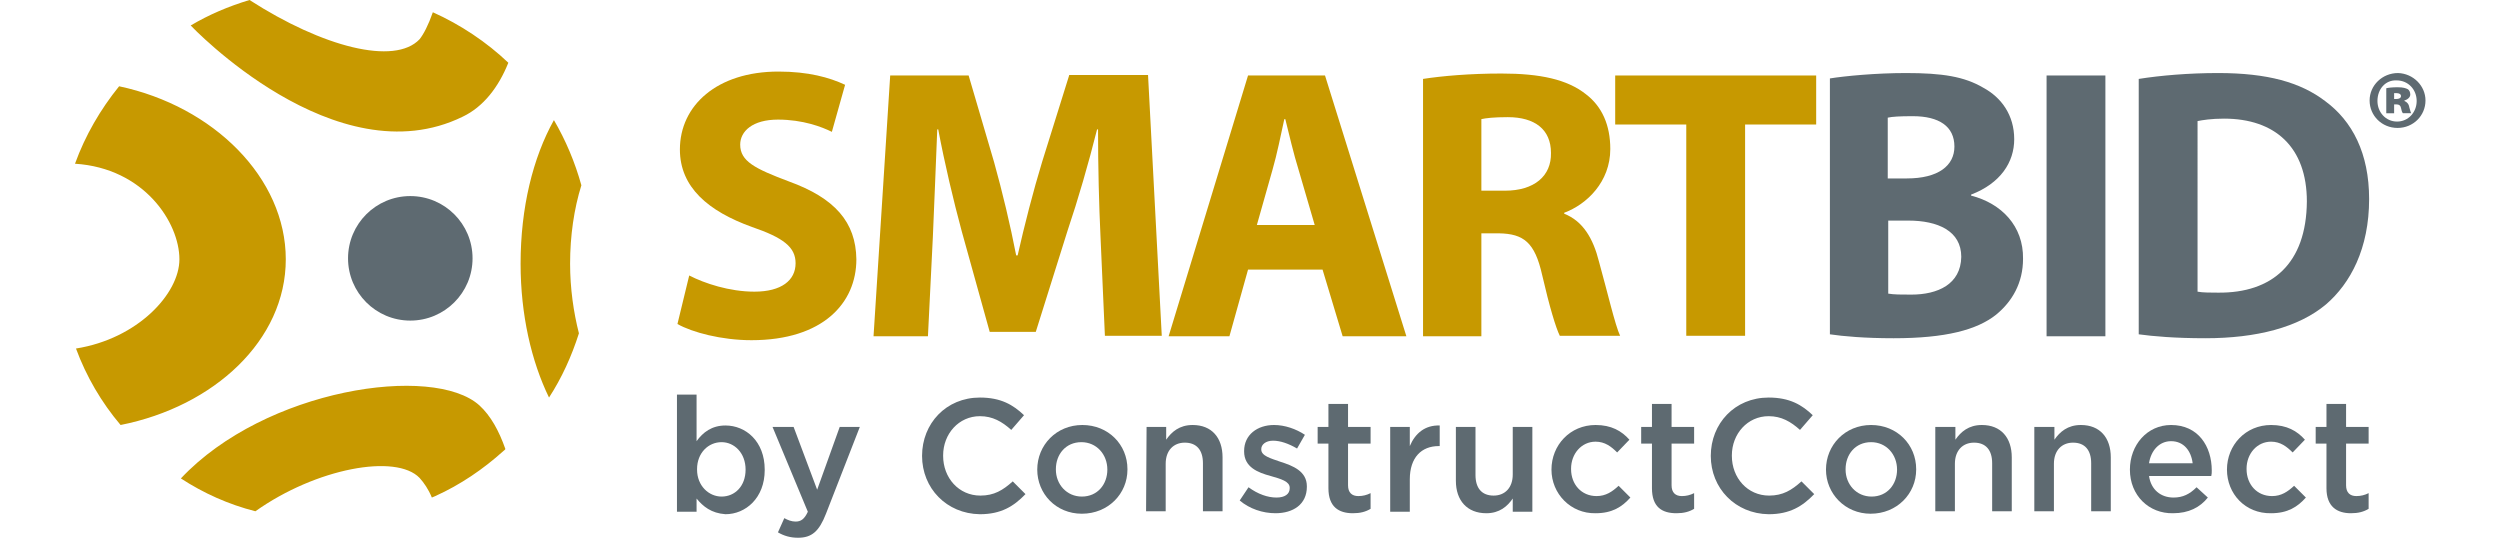 <?xml version="1.0" encoding="utf-8"?>
<!-- Generator: Adobe Illustrator 22.1.0, SVG Export Plug-In . SVG Version: 6.00 Build 0)  -->
<svg version="1.1" id="Layer_1" xmlns="http://www.w3.org/2000/svg" xmlns:xlink="http://www.w3.org/1999/xlink" x="0px" y="0px"
	 width="510px" height="110px" viewBox="0 0 510 110" style="enable-background:new 0 0 510 110;" xml:space="preserve">
<style type="text/css">
	.st0{fill:#5E6A71;}
	.st1{fill:#C79900;}
</style>
<g>
	<g>
		<g>
			<path class="st0" d="M402.1,39.9v-0.2c6-2.3,8.8-6.6,8.8-11.3c0-4.9-2.6-8.5-6.3-10.5c-3.9-2.3-8.4-3-15.8-3
				c-6.1,0-12.4,0.6-15.5,1.1v52.2c2.7,0.4,7.1,0.8,13,0.8c10.6,0,17-1.7,20.9-4.8c3.3-2.7,5.5-6.5,5.5-11.4
				C412.8,46.1,408.3,41.5,402.1,39.9z M385.1,24c0.9-0.2,2.4-0.3,5.1-0.3c5.4,0,8.5,2.1,8.5,6.2c0,3.9-3.3,6.5-9.7,6.5h-3.9V24z
				 M389.9,60.1c-2.1,0-3.5,0-4.7-0.2V45h4.1c6,0,10.8,2.1,10.8,7.4C400,58,395.3,60.1,389.9,60.1z"/>
			<rect x="417.5" y="15.4" class="st0" width="12" height="53.2"/>
			<path class="st0" d="M474.3,20.6c-5-3.8-11.7-5.7-21.8-5.7c-6,0-11.8,0.5-16.2,1.2v52.1c2.9,0.4,7.4,0.8,13.6,0.8
				c10.4,0,19-2.2,24.6-6.9c5-4.3,8.8-11.4,8.8-21.5C483.3,31.3,479.9,24.7,474.3,20.6z M452.5,59.7c-1.4,0-3.2,0-4.2-0.2V24.7
				c1-0.2,2.8-0.5,5.4-0.5c10.4,0,16.9,5.8,16.9,16.9C470.5,53.8,463.5,59.8,452.5,59.7z"/>
		</g>
	</g>
	<g>
		<g>
			<path class="st1" d="M160.9,37c-6.9-2.6-9.9-4.1-9.9-7.5c0-2.7,2.5-5.1,7.7-5.1c5.1,0,9,1.5,11,2.5l2.7-9.6
				c-3.2-1.5-7.5-2.7-13.6-2.7c-12.5,0-20.1,6.9-20.1,15.9c0,7.7,5.8,12.6,14.7,15.8c6.4,2.2,8.9,4.1,8.9,7.4c0,3.5-2.9,5.8-8.4,5.8
				c-5.1,0-10.2-1.7-13.3-3.3l-2.4,9.9c3,1.7,9,3.3,15.1,3.3c14.6,0,21.4-7.6,21.4-16.5C174.6,45.3,170.3,40.4,160.9,37z"/>
			<path class="st1" d="M218.1,15.4L212.6,33c-1.8,5.9-3.6,12.9-5,19.1h-0.3c-1.2-6.2-2.8-12.9-4.5-19l-5.2-17.7h-16l-3.4,53.2h11.1
				l1-20.2c0.3-6.6,0.6-14.8,0.9-22h0.2c1.3,6.9,3.1,14.5,4.8,20.8l5.7,20.5h9.4l6.5-20.7c2.1-6.2,4.3-13.8,6-20.6h0.2
				c0,7.7,0.2,15.5,0.5,21.8l0.9,20.3H237l-2.8-53.2h-16.1V15.4z"/>
			<path class="st1" d="M254.6,15.4l-16.2,53.2h12.4l3.8-13.6h15.2l4.1,13.6h13l-16.6-53.2C270.3,15.4,254.6,15.4,254.6,15.4z
				 M256.4,45.9l3.2-11.3c0.9-3.1,1.7-7.1,2.4-10.3h0.2c0.8,3.2,1.7,7.1,2.7,10.3l3.3,11.3H256.4z"/>
			<path class="st1" d="M319.1,43.6v-0.2c4.6-1.7,9.4-6.3,9.4-13c0-4.9-1.7-8.7-5-11.2c-3.8-3-9.3-4.2-17.2-4.2
				c-6.5,0-12.1,0.5-16,1.1v52.5h11.9v-21h3.6c5,0.1,7.3,1.8,8.8,8.5c1.5,6.5,2.8,10.8,3.6,12.4h12.3c-1-2.1-2.6-9-4.3-15.1
				C325,48.6,322.9,45.1,319.1,43.6z M307,38.9h-4.8V24.3c0.9-0.2,2.5-0.4,5.4-0.4c5.5,0,8.8,2.5,8.8,7.3
				C316.5,35.9,313,38.9,307,38.9z"/>
			<polygon class="st1" points="329.5,25.4 344,25.4 344,68.5 356,68.5 356,25.4 370.5,25.4 370.5,15.4 329.5,15.4 			"/>
		</g>
	</g>
	<g>
		<path class="st1" d="M97.8,82.7c-9.4-8.5-43.7-3.4-60.9,14.9c4.6,3,9.7,5.3,15.2,6.7c12.4-8.8,28.7-11.8,33.5-6.8
			c0.9,1,1.8,2.3,2.5,4c0.2-0.1,0.5-0.2,0.7-0.3l0,0c5.1-2.3,9.8-5.5,13.9-9.2l0,0c0.1-0.1,0.3-0.2,0.4-0.4
			C101.8,87.9,100.1,84.8,97.8,82.7z M58.3,52.9c0-16.6-14.7-31.2-34-35.3c-3.8,4.7-6.9,10-9,15.8c14.1,0.9,21.3,12,21.3,19.5
			c0,7-8.5,16.2-21.1,18.2c2.1,5.7,5.2,11,9.1,15.6C43.7,82.9,58.3,69.4,58.3,52.9z M85.6,8c-5.1,5.4-19.8,1.6-34.7-8
			c-4.3,1.3-8.3,3-12,5.2l0,0l0,0c0,0,29.6,31.3,55.5,18.6c4.2-2,7.3-6,9.3-11C99.3,8.6,93.9,5,88.3,2.5C87.4,5.1,86.4,7,85.6,8z
			 M118.6,37.8c-1.3-4.7-3.2-9.2-5.6-13.3c-4.3,7.7-6.8,17.9-6.8,29.3c0,10.4,2.2,19.9,5.8,27.3c2.6-4,4.6-8.4,6.1-13.1
			c-1.1-4.3-1.8-9.2-1.8-14.2C116.3,48.1,117.1,42.6,118.6,37.8z"/>
		<ellipse class="st0" cx="83.7" cy="52.7" rx="12.7" ry="12.7"/>
	</g>
	<g>
		<g>
			<g>
				<path class="st0" d="M494.8,20.5c0,3.1-2.5,5.6-5.7,5.6s-5.7-2.5-5.7-5.6s2.6-5.6,5.8-5.6C492.3,15,494.8,17.5,494.8,20.5z
					 M485,20.6c0,2.3,1.7,4.2,4,4.2s4-1.9,4-4.2s-1.7-4.2-4.1-4.2C486.6,16.3,485,18.2,485,20.6z M488.4,23.1h-1.6V18
					c0.4-0.1,1.2-0.2,2.3-0.2c1.2,0,1.7,0.2,2.1,0.4c0.3,0.2,0.5,0.6,0.5,1.1s-0.5,1-1.2,1.2v0.1c0.5,0.2,0.9,0.6,1,1.3
					c0.2,0.7,0.3,1.1,0.4,1.2h-1.7c-0.2-0.2-0.3-0.6-0.4-1.1s-0.4-0.7-0.9-0.7h-0.5L488.4,23.1L488.4,23.1z M488.4,20.2h0.4
					c0.6,0,1-0.2,1-0.6s-0.4-0.6-0.9-0.6c-0.2,0-0.4,0-0.5,0V20.2z"/>
			</g>
		</g>
	</g>
	<g>
		<path class="st0" d="M142.1,101.7v2.7h-4V80.5h4V90c1.3-1.8,3.1-3.2,5.9-3.2c4.1,0,8,3.2,8,9v0.1c0,5.7-3.9,9-8,9
			C145.1,104.7,143.4,103.3,142.1,101.7z M152.1,95.8L152.1,95.8c0-3.4-2.3-5.6-4.9-5.6c-2.7,0-5,2.2-5,5.5v0.1c0,3.3,2.4,5.5,5,5.5
			C149.9,101.3,152.1,99.2,152.1,95.8z"/>
		<path class="st0" d="M171.3,87.1h4.1l-6.9,17.7c-1.4,3.6-2.9,4.9-5.7,4.9c-1.6,0-2.9-0.4-4.1-1.1l1.3-2.9c0.7,0.4,1.5,0.7,2.3,0.7
			c1.1,0,1.8-0.5,2.5-2l-7.2-17.3h4.3l4.8,12.8L171.3,87.1z"/>
		<path class="st0" d="M188.1,93L188.1,93c0-6.6,4.9-11.9,11.8-11.9c4.3,0,6.8,1.5,9,3.6l-2.6,3c-1.9-1.7-3.8-2.8-6.4-2.8
			c-4.3,0-7.5,3.6-7.5,8V93c0,4.5,3.2,8.1,7.6,8.1c2.8,0,4.6-1.1,6.6-2.9l2.6,2.6c-2.4,2.5-5,4.1-9.3,4.1
			C193.1,104.8,188.1,99.6,188.1,93z"/>
		<path class="st0" d="M211.6,95.8L211.6,95.8c0-5,3.9-9.1,9.2-9.1s9.2,4,9.2,9v0.1c0,4.9-3.9,9-9.3,9
			C215.4,104.8,211.6,100.7,211.6,95.8z M225.9,95.8L225.9,95.8c0-3.1-2.2-5.6-5.3-5.6c-3.2,0-5.2,2.5-5.2,5.5v0.1
			c0,3,2.2,5.5,5.3,5.5C223.9,101.3,225.9,98.8,225.9,95.8z"/>
		<path class="st0" d="M233.9,87.1h4v2.6c1.1-1.6,2.7-3,5.4-3c3.9,0,6.1,2.6,6.1,6.6v11h-4v-9.8c0-2.7-1.3-4.2-3.7-4.2
			c-2.3,0-3.9,1.6-3.9,4.3v9.7h-4L233.9,87.1L233.9,87.1z"/>
		<path class="st0" d="M252.9,102.1l1.8-2.7c1.9,1.4,3.9,2.1,5.7,2.1c1.7,0,2.7-0.7,2.7-1.9v-0.1c0-1.3-1.8-1.8-3.9-2.4
			c-2.6-0.7-5.4-1.8-5.4-5V92c0-3.3,2.7-5.3,6.1-5.3c2.2,0,4.5,0.8,6.3,2l-1.6,2.8c-1.7-1-3.4-1.6-4.9-1.6s-2.4,0.8-2.4,1.7v0.1
			c0,1.3,1.9,1.8,3.9,2.5c2.5,0.8,5.4,1.9,5.4,5v0.1c0,3.6-2.8,5.4-6.4,5.4C257.6,104.7,254.9,103.8,252.9,102.1z"/>
		<path class="st0" d="M271,99.6v-9.1h-2.2v-3.4h2.2v-4.7h4v4.7h4.6v3.4H275V99c0,1.5,0.8,2.2,2.1,2.2c0.9,0,1.7-0.2,2.5-0.6v3.2
			c-1,0.6-2.1,0.9-3.6,0.9C273.1,104.7,271,103.4,271,99.6z"/>
		<path class="st0" d="M283.6,87.1h4V91c1.1-2.6,3.1-4.3,6.1-4.2V91h-0.2c-3.5,0-5.9,2.3-5.9,6.8v6.6h-4V87.1z"/>
		<path class="st0" d="M297,98.1v-11h4v9.8c0,2.7,1.3,4.2,3.7,4.2c2.3,0,3.9-1.6,3.9-4.3v-9.7h4v17.3h-4v-2.7c-1.1,1.6-2.7,3-5.4,3
			C299.3,104.7,297,102.1,297,98.1z"/>
		<path class="st0" d="M316.5,95.8L316.5,95.8c0-5,3.8-9.1,9-9.1c3.2,0,5.3,1.2,6.9,3l-2.5,2.6c-1.2-1.2-2.5-2.2-4.4-2.2
			c-2.9,0-5,2.5-5,5.5v0.1c0,3.1,2.1,5.5,5.2,5.5c1.9,0,3.2-0.9,4.5-2.1l2.4,2.4c-1.7,1.9-3.7,3.2-7.1,3.2
			C320.4,104.8,316.5,100.7,316.5,95.8z"/>
		<path class="st0" d="M337,99.6v-9.1h-2.2v-3.4h2.2v-4.7h4v4.7h4.6v3.4H341V99c0,1.5,0.8,2.2,2.1,2.2c0.9,0,1.7-0.2,2.5-0.6v3.2
			c-1,0.6-2.1,0.9-3.6,0.9C339,104.7,337,103.4,337,99.6z"/>
		<path class="st0" d="M349,93L349,93c0-6.6,4.9-11.9,11.8-11.9c4.3,0,6.8,1.5,9,3.6l-2.6,3c-1.9-1.7-3.8-2.8-6.4-2.8
			c-4.3,0-7.5,3.6-7.5,8V93c0,4.5,3.2,8.1,7.6,8.1c2.8,0,4.6-1.1,6.6-2.9l2.6,2.6c-2.4,2.5-5,4.1-9.3,4.1C354,104.8,349,99.6,349,93
			z"/>
		<path class="st0" d="M372.5,95.8L372.5,95.8c0-5,3.9-9.1,9.2-9.1c5.3,0,9.2,4,9.2,9v0.1c0,4.9-3.9,9-9.3,9
			C376.4,104.8,372.5,100.7,372.5,95.8z M387,95.8L387,95.8c0-3.1-2.2-5.6-5.3-5.6c-3.2,0-5.2,2.5-5.2,5.5v0.1c0,3,2.2,5.5,5.3,5.5
			C385,101.3,387,98.8,387,95.8z"/>
		<path class="st0" d="M394.9,87.1h4v2.6c1.1-1.6,2.7-3,5.4-3c3.9,0,6.1,2.6,6.1,6.6v11h-4v-9.8c0-2.7-1.3-4.2-3.7-4.2
			c-2.3,0-3.9,1.6-3.9,4.3v9.7h-4V87.1H394.9z"/>
		<path class="st0" d="M415.1,87.1h4v2.6c1.1-1.6,2.7-3,5.4-3c3.9,0,6.1,2.6,6.1,6.6v11h-4v-9.8c0-2.7-1.3-4.2-3.7-4.2
			c-2.3,0-3.9,1.6-3.9,4.3v9.7h-4V87.1H415.1z"/>
		<path class="st0" d="M434.5,95.8L434.5,95.8c0-5,3.5-9.1,8.4-9.1c5.5,0,8.3,4.3,8.3,9.3c0,0.4,0,0.7-0.1,1.1h-12.7
			c0.4,2.8,2.4,4.4,5,4.4c1.9,0,3.3-0.7,4.7-2.1l2.3,2.1c-1.6,2-3.9,3.2-7.1,3.2C438.4,104.8,434.5,101.1,434.5,95.8z M447.3,94.5
			c-0.3-2.5-1.8-4.5-4.4-4.5c-2.4,0-4.1,1.9-4.5,4.5H447.3z"/>
		<path class="st0" d="M454.3,95.8L454.3,95.8c0-5,3.8-9.1,9-9.1c3.2,0,5.3,1.2,6.9,3l-2.5,2.6c-1.2-1.2-2.5-2.2-4.4-2.2
			c-2.9,0-5,2.5-5,5.5v0.1c0,3.1,2.1,5.5,5.2,5.5c1.9,0,3.2-0.9,4.5-2.1l2.4,2.4c-1.7,1.9-3.7,3.2-7.1,3.2
			C458,104.8,454.3,100.7,454.3,95.8z"/>
		<path class="st0" d="M474.6,99.6v-9.1h-2.2v-3.4h2.2v-4.7h4v4.7h4.6v3.4h-4.6V99c0,1.5,0.8,2.2,2.1,2.2c0.9,0,1.7-0.2,2.5-0.6v3.2
			c-1,0.6-2.1,0.9-3.6,0.9C476.8,104.7,474.6,103.4,474.6,99.6z"/>
	</g>
</g>
</svg>
